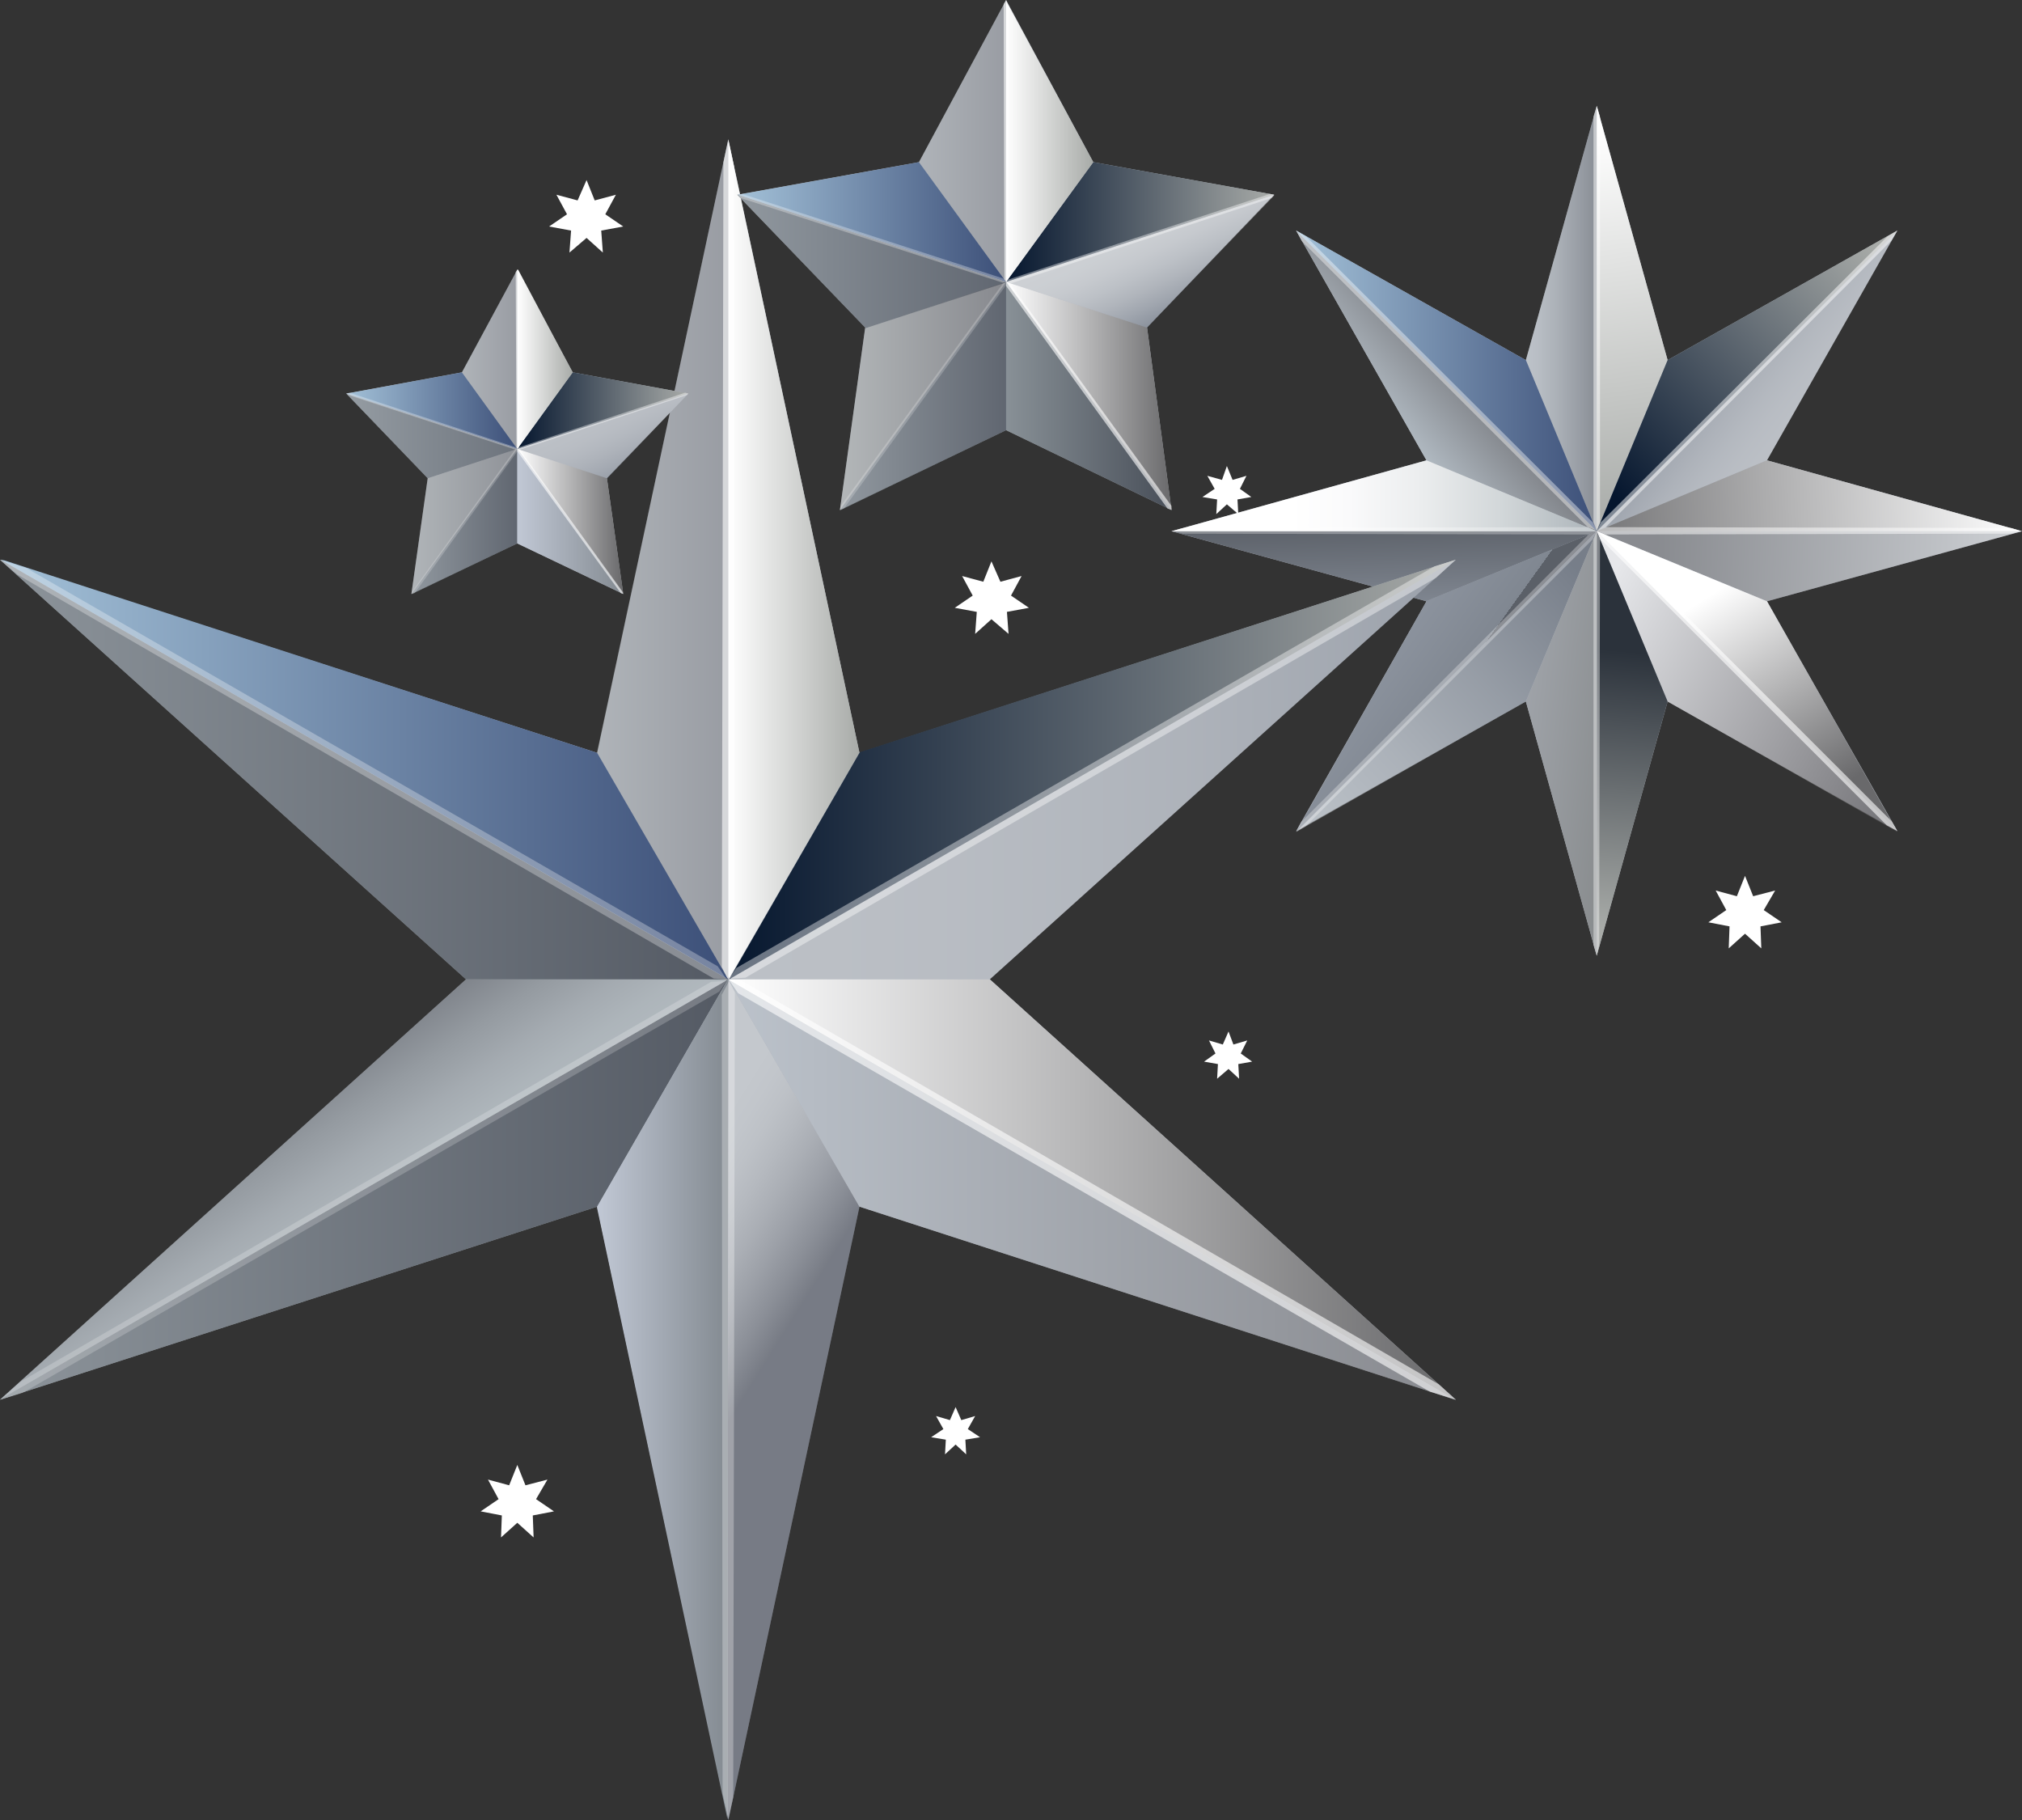 <?xml version="1.0" encoding="utf-8"?>
<!-- Generator: Adobe Illustrator 28.1.0, SVG Export Plug-In . SVG Version: 6.00 Build 0)  -->
<svg version="1.1" id="Laag_1" xmlns="http://www.w3.org/2000/svg" xmlns:xlink="http://www.w3.org/1999/xlink" x="0px" y="0px"
	 viewBox="0 0 248.2 223.4" style="enable-background:new 0 0 248.2 223.4;" xml:space="preserve">
<rect x="0" y="0" width="248.2" height="223.4" fill="#333333" stroke="none"/>
<style type="text/css">
	.st0{fill:#ABB0B8;}
	.st1{opacity:0.5;fill-rule:evenodd;clip-rule:evenodd;fill:url(#SVGID_1_);}
	.st2{fill-rule:evenodd;clip-rule:evenodd;fill:url(#SVGID_00000029760567854121132590000018075639255712203658_);}
	.st3{fill-rule:evenodd;clip-rule:evenodd;fill:url(#SVGID_00000029005600703740784960000001350199461434295190_);}
	.st4{opacity:0.2;fill-rule:evenodd;clip-rule:evenodd;fill:url(#SVGID_00000148648241370589718110000014288044689108881084_);}
	.st5{fill-rule:evenodd;clip-rule:evenodd;fill:url(#SVGID_00000149371631177972517430000004736610232267474581_);}
	.st6{opacity:0.4;fill-rule:evenodd;clip-rule:evenodd;fill:url(#SVGID_00000105408422541019564550000000154124596821583492_);}
	.st7{opacity:0.5;fill-rule:evenodd;clip-rule:evenodd;fill:url(#SVGID_00000009550746645547145340000018156754796846715312_);}
	.st8{opacity:0.7;fill-rule:evenodd;clip-rule:evenodd;fill:url(#SVGID_00000049194302464835164030000001659772025782684812_);}
	.st9{fill-rule:evenodd;clip-rule:evenodd;fill:url(#SVGID_00000126306831624264237360000004140490576995559597_);}
	.st10{fill-rule:evenodd;clip-rule:evenodd;fill:url(#SVGID_00000090278055462439079080000012956842699467326391_);}
	.st11{fill-rule:evenodd;clip-rule:evenodd;fill:url(#SVGID_00000000915581790635903080000013224073714350429084_);}
	.st12{fill-rule:evenodd;clip-rule:evenodd;fill:url(#SVGID_00000120548056369383945080000017650839787898955401_);}
	.st13{fill-rule:evenodd;clip-rule:evenodd;fill:url(#SVGID_00000111153533942089382260000013348742988720861119_);}
	.st14{fill-rule:evenodd;clip-rule:evenodd;fill:url(#SVGID_00000126311590820629488750000000240091534335492498_);}
	.st15{fill-rule:evenodd;clip-rule:evenodd;fill:url(#SVGID_00000169553205846448032190000002751691435857279652_);}
	.st16{fill-rule:evenodd;clip-rule:evenodd;fill:url(#SVGID_00000172401479741920129630000004874888258003622279_);}
	.st17{opacity:0.5;fill:#FFFFFF;}
	.st18{opacity:0.4;fill:#FFFFFF;}
	.st19{opacity:0.3;fill:#FFFFFF;}
	.st20{opacity:0.6;fill:#FFFFFF;}
	.st21{opacity:0.7;fill-rule:evenodd;clip-rule:evenodd;fill:url(#SVGID_00000161600729858533226460000001571158185319251133_);}
	.st22{opacity:0.5;fill-rule:evenodd;clip-rule:evenodd;fill:url(#SVGID_00000091736602591547117240000015048180601563214745_);}
	.st23{opacity:0.7;fill-rule:evenodd;clip-rule:evenodd;fill:url(#SVGID_00000002373540526205433970000010741773982951240353_);}
	.st24{fill-rule:evenodd;clip-rule:evenodd;fill:url(#SVGID_00000036962273348432005300000010188228515519486389_);}
	.st25{fill-rule:evenodd;clip-rule:evenodd;fill:url(#SVGID_00000035489738542739206590000009047640071539846798_);}
	.st26{fill-rule:evenodd;clip-rule:evenodd;fill:url(#SVGID_00000005246590373034617300000016171605994795618435_);}
	.st27{opacity:0.3;fill-rule:evenodd;clip-rule:evenodd;fill:url(#SVGID_00000061445310200005308930000006366348163304299952_);}
	.st28{opacity:0.8;fill-rule:evenodd;clip-rule:evenodd;fill:url(#SVGID_00000040552816058667078700000011523808991381546430_);}
	.st29{fill-rule:evenodd;clip-rule:evenodd;fill:url(#SVGID_00000182489413774978702390000008848938650166312834_);}
	.st30{fill-rule:evenodd;clip-rule:evenodd;fill:url(#SVGID_00000039842919073978141920000004780084151525617848_);}
	.st31{opacity:0.2;fill-rule:evenodd;clip-rule:evenodd;fill:url(#SVGID_00000158731758107681020710000016594689199668478114_);}
	.st32{opacity:0.2;fill-rule:evenodd;clip-rule:evenodd;fill:url(#SVGID_00000118358221113911000320000005350225228019642262_);}
	.st33{opacity:0.2;fill:#FFFFFF;}
	.st34{opacity:0.6;fill-rule:evenodd;clip-rule:evenodd;fill:url(#SVGID_00000134970675492258701260000017836343060134859946_);}
	.st35{fill-rule:evenodd;clip-rule:evenodd;fill:url(#SVGID_00000121972145602999556690000002005998027048434843_);}
	.st36{opacity:0.8;fill-rule:evenodd;clip-rule:evenodd;fill:url(#SVGID_00000060022784074467675160000017832524125432506556_);}
	.st37{opacity:0.4;fill-rule:evenodd;clip-rule:evenodd;fill:url(#SVGID_00000072990290333054323730000004568538364781148040_);}
	.st38{fill-rule:evenodd;clip-rule:evenodd;fill:url(#SVGID_00000044872374914375769500000000116300564534303364_);}
	.st39{opacity:0.6;fill-rule:evenodd;clip-rule:evenodd;fill:url(#SVGID_00000144307585321671743570000007031690643148802438_);}
	.st40{opacity:0.4;fill-rule:evenodd;clip-rule:evenodd;fill:url(#SVGID_00000075138140518698772300000000456986010785951397_);}
	.st41{fill-rule:evenodd;clip-rule:evenodd;fill:url(#SVGID_00000013195121805919855580000001577711942255710592_);}
	.st42{opacity:0.2;fill-rule:evenodd;clip-rule:evenodd;fill:url(#SVGID_00000120547549695898268280000006120098576864543166_);}
	.st43{fill-rule:evenodd;clip-rule:evenodd;fill:url(#SVGID_00000121967973524506780170000002296756811440770965_);}
	.st44{opacity:0.6;fill-rule:evenodd;clip-rule:evenodd;fill:url(#SVGID_00000168079324858632617300000005683969945185411456_);}
	.st45{fill-rule:evenodd;clip-rule:evenodd;fill:url(#SVGID_00000129191584387888539220000013832865876376779649_);}
	.st46{fill-rule:evenodd;clip-rule:evenodd;fill:url(#SVGID_00000041983276303193711340000015985650895217847455_);}
	.st47{opacity:0.2;fill-rule:evenodd;clip-rule:evenodd;fill:url(#SVGID_00000042710011477416688930000008584108940506945452_);}
	.st48{fill-rule:evenodd;clip-rule:evenodd;fill:url(#SVGID_00000034777660041223408480000015519578022994298759_);}
	.st49{opacity:0.5;fill-rule:evenodd;clip-rule:evenodd;fill:url(#SVGID_00000011745339965960545620000013179117339213885373_);}
	.st50{opacity:0.3;fill-rule:evenodd;clip-rule:evenodd;fill:url(#SVGID_00000003826008589111980790000009783094014275156390_);}
	.st51{fill-rule:evenodd;clip-rule:evenodd;fill:url(#SVGID_00000003801549683108088830000014472955396511780021_);}
	.st52{opacity:0.2;fill-rule:evenodd;clip-rule:evenodd;fill:url(#SVGID_00000053535067990150454630000004145063052726551971_);}
	.st53{fill-rule:evenodd;clip-rule:evenodd;fill:url(#SVGID_00000160908594494030216380000011080473393487948441_);}
	.st54{fill:#FFFFFF;}
</style>
<g>
	<g>
		<g>
			<polygon class="st0" points="196,13 204.7,44.2 232.9,28.3 216.9,56.5 248.2,65.2 216.9,73.8 232.9,102 204.7,86.1 196,117.3 
				187.3,86.1 159.1,102 175.1,73.8 143.8,65.2 175.1,56.5 159.1,28.3 187.3,44.2 			"/>
			<linearGradient id="SVGID_1_" gradientUnits="userSpaceOnUse" x1="187.311" y1="39.083" x2="195.996" y2="39.083">
				<stop  offset="0" style="stop-color:#D0D5DA"/>
				<stop  offset="0.163" style="stop-color:#C7CCD1"/>
				<stop  offset="0.434" style="stop-color:#ADB2B7"/>
				<stop  offset="0.779" style="stop-color:#84888F"/>
				<stop  offset="1" style="stop-color:#666A71"/>
			</linearGradient>
			<polygon class="st1" points="187.3,44.2 187.3,44.2 196,13 196,65.2 			"/>
			
				<linearGradient id="SVGID_00000025436296773450144820000013816519941704671109_" gradientUnits="userSpaceOnUse" x1="195.039" y1="16.068" x2="201.66" y2="64.322">
				<stop  offset="0" style="stop-color:#FFFFFF"/>
				<stop  offset="1" style="stop-color:#A8ABA8"/>
			</linearGradient>
			
				<polygon style="fill-rule:evenodd;clip-rule:evenodd;fill:url(#SVGID_00000025436296773450144820000013816519941704671109_);" points="
				204.7,44.2 204.7,44.2 196,13 196,65.2 			"/>
			
				<linearGradient id="SVGID_00000004513694773346867690000013058906363027968668_" gradientUnits="userSpaceOnUse" x1="171.269" y1="52.063" x2="180.245" y2="44.424">
				<stop  offset="0" style="stop-color:#B0B9C1"/>
				<stop  offset="1" style="stop-color:#787A7F"/>
			</linearGradient>
			
				<polygon style="fill-rule:evenodd;clip-rule:evenodd;fill:url(#SVGID_00000004513694773346867690000013058906363027968668_);" points="
				175,56.5 175.1,56.5 159.1,28.3 196,65.2 			"/>
			
				<linearGradient id="SVGID_00000062887390193035107370000000199120052792598405_" gradientUnits="userSpaceOnUse" x1="221.506" y1="52.081" x2="211.191" y2="44.248">
				<stop  offset="0" style="stop-color:#FFFFFF"/>
				<stop  offset="0.139" style="stop-color:#FAFBFB"/>
				<stop  offset="0.296" style="stop-color:#EDEEF0"/>
				<stop  offset="0.461" style="stop-color:#D6D9DD"/>
				<stop  offset="0.633" style="stop-color:#B7BBC2"/>
				<stop  offset="0.808" style="stop-color:#8E95A1"/>
				<stop  offset="0.986" style="stop-color:#5D6778"/>
				<stop  offset="1" style="stop-color:#596374"/>
			</linearGradient>
			
				<polygon style="opacity:0.2;fill-rule:evenodd;clip-rule:evenodd;fill:url(#SVGID_00000062887390193035107370000000199120052792598405_);" points="
				216.9,56.5 216.9,56.5 232.9,28.3 196,65.2 			"/>
			
				<linearGradient id="SVGID_00000183935518884210096470000000689894366538327471_" gradientUnits="userSpaceOnUse" x1="170.256" y1="77.803" x2="169.875" y2="64.056">
				<stop  offset="0" style="stop-color:#8D949F"/>
				<stop  offset="1" style="stop-color:#5B6068"/>
			</linearGradient>
			
				<polygon style="fill-rule:evenodd;clip-rule:evenodd;fill:url(#SVGID_00000183935518884210096470000000689894366538327471_);" points="
				175.1,73.8 175.1,73.8 143.8,65.2 196,65.2 			"/>
			
				<linearGradient id="SVGID_00000098901090874453151950000002505220160719471774_" gradientUnits="userSpaceOnUse" x1="247.641" y1="70.108" x2="203.074" y2="68.326">
				<stop  offset="0" style="stop-color:#FFFFFF"/>
				<stop  offset="1" style="stop-color:#545254"/>
			</linearGradient>
			
				<polygon style="opacity:0.4;fill-rule:evenodd;clip-rule:evenodd;fill:url(#SVGID_00000098901090874453151950000002505220160719471774_);" points="
				216.9,73.8 216.9,73.8 248.2,65.2 196,65.2 			"/>
			
				<linearGradient id="SVGID_00000173127656148424692910000001414016994628318088_" gradientUnits="userSpaceOnUse" x1="159.144" y1="105.271" x2="202.179" y2="66.056">
				<stop  offset="0" style="stop-color:#D0D5DA"/>
				<stop  offset="0.112" style="stop-color:#C6CCD1"/>
				<stop  offset="0.299" style="stop-color:#ADB3BA"/>
				<stop  offset="0.538" style="stop-color:#838A94"/>
				<stop  offset="0.818" style="stop-color:#4A5260"/>
				<stop  offset="0.848" style="stop-color:#434C5A"/>
			</linearGradient>
			
				<polygon style="opacity:0.5;fill-rule:evenodd;clip-rule:evenodd;fill:url(#SVGID_00000173127656148424692910000001414016994628318088_);" points="
				187.3,86.1 187.3,86.1 159.1,102.1 196,65.2 			"/>
			
				<linearGradient id="SVGID_00000106856146195065214930000016202603588642912920_" gradientUnits="userSpaceOnUse" x1="196.53" y1="73.485" x2="237.24" y2="96.564">
				<stop  offset="0" style="stop-color:#FFFFFF"/>
				<stop  offset="1" style="stop-color:#545254"/>
			</linearGradient>
			
				<polygon style="opacity:0.7;fill-rule:evenodd;clip-rule:evenodd;fill:url(#SVGID_00000106856146195065214930000016202603588642912920_);" points="
				204.7,86.1 204.7,86.1 232.9,102.1 196,65.2 			"/>
			
				<linearGradient id="SVGID_00000007411529734940408510000005225911277217874109_" gradientUnits="userSpaceOnUse" x1="199.975" y1="79.96" x2="197.11" y2="113.954">
				<stop  offset="0" style="stop-color:#2B323B"/>
				<stop  offset="1" style="stop-color:#A8ABA8"/>
			</linearGradient>
			
				<polygon style="fill-rule:evenodd;clip-rule:evenodd;fill:url(#SVGID_00000007411529734940408510000005225911277217874109_);" points="
				204.7,86.1 204.7,86.1 196,117.3 196,65.2 			"/>
			
				<linearGradient id="SVGID_00000152981865007461952620000010269715738495689637_" gradientUnits="userSpaceOnUse" x1="185.534" y1="90.028" x2="205.15" y2="92.321">
				<stop  offset="0" style="stop-color:#A1A5AB"/>
				<stop  offset="1" style="stop-color:#7D8080"/>
			</linearGradient>
			
				<polygon style="fill-rule:evenodd;clip-rule:evenodd;fill:url(#SVGID_00000152981865007461952620000010269715738495689637_);" points="
				187.3,86.1 187.3,86.1 196,117.3 196,65.2 			"/>
			
				<linearGradient id="SVGID_00000181065659804290081810000011699986778362607758_" gradientUnits="userSpaceOnUse" x1="209.047" y1="73.612" x2="224.135" y2="97.676">
				<stop  offset="0" style="stop-color:#FFFFFF"/>
				<stop  offset="1" style="stop-color:#69696B"/>
			</linearGradient>
			
				<polygon style="fill-rule:evenodd;clip-rule:evenodd;fill:url(#SVGID_00000181065659804290081810000011699986778362607758_);" points="
				216.9,73.8 216.9,73.8 232.9,102.1 196,65.2 			"/>
			
				<linearGradient id="SVGID_00000034080973521215182160000011256744840674296989_" gradientUnits="userSpaceOnUse" x1="170.318" y1="78.417" x2="178.467" y2="84.274">
				<stop  offset="0" style="stop-color:#8D949F"/>
				<stop  offset="1" style="stop-color:#808791"/>
				<stop  offset="1" style="stop-color:#5B6068"/>
			</linearGradient>
			
				<polygon style="fill-rule:evenodd;clip-rule:evenodd;fill:url(#SVGID_00000034080973521215182160000011256744840674296989_);" points="
				175,73.8 175.1,73.8 159.1,102.1 196,65.2 			"/>
			
				<linearGradient id="SVGID_00000003069004457459386050000017179551222145995926_" gradientUnits="userSpaceOnUse" x1="248.337" y1="60.197" x2="191.036" y2="62.489">
				<stop  offset="0" style="stop-color:#FFFFFF"/>
				<stop  offset="1" style="stop-color:#69696B"/>
			</linearGradient>
			
				<polygon style="fill-rule:evenodd;clip-rule:evenodd;fill:url(#SVGID_00000003069004457459386050000017179551222145995926_);" points="
				216.9,56.5 216.9,56.5 248.2,65.2 196,65.2 			"/>
			
				<linearGradient id="SVGID_00000069387398406508671730000016120465625963451317_" gradientUnits="userSpaceOnUse" x1="143.814" y1="60.828" x2="195.996" y2="60.828">
				<stop  offset="0" style="stop-color:#FFFFFF"/>
				<stop  offset="0.28" style="stop-color:#FFFFFF"/>
				<stop  offset="0.418" style="stop-color:#FAFAFB"/>
				<stop  offset="0.589" style="stop-color:#EBEDEE"/>
				<stop  offset="0.775" style="stop-color:#D2D7D9"/>
				<stop  offset="0.972" style="stop-color:#B0B8BD"/>
				<stop  offset="1" style="stop-color:#AAB3B8"/>
			</linearGradient>
			
				<polygon style="fill-rule:evenodd;clip-rule:evenodd;fill:url(#SVGID_00000069387398406508671730000016120465625963451317_);" points="
				175.1,56.5 175.1,56.5 143.8,65.2 196,65.2 			"/>
			
				<linearGradient id="SVGID_00000152265293057851128310000008435230190563005617_" gradientUnits="userSpaceOnUse" x1="196.142" y1="58.655" x2="228.481" y2="28.099">
				<stop  offset="0" style="stop-color:#05162E"/>
				<stop  offset="1" style="stop-color:#A8ABA8"/>
			</linearGradient>
			
				<polygon style="fill-rule:evenodd;clip-rule:evenodd;fill:url(#SVGID_00000152265293057851128310000008435230190563005617_);" points="
				204.7,44.2 204.7,44.2 232.9,28.3 196,65.2 			"/>
			
				<linearGradient id="SVGID_00000171714823302424198670000018134611696134688929_" gradientUnits="userSpaceOnUse" x1="159.093" y1="46.722" x2="195.996" y2="46.722">
				<stop  offset="0" style="stop-color:#A3C1D8"/>
				<stop  offset="1" style="stop-color:#3C4F78"/>
			</linearGradient>
			
				<polygon style="fill-rule:evenodd;clip-rule:evenodd;fill:url(#SVGID_00000171714823302424198670000018134611696134688929_);" points="
				187.3,44.2 187.3,44.2 159.1,28.3 196,65.2 			"/>
		</g>
		<g>
			<polygon class="st17" points="196.4,64.1 196,65.1 195.6,64.1 195.6,14.3 196,13 196.4,14.3 			"/>
			<polygon class="st18" points="196.4,66.2 196,65.2 195.6,66.2 195.6,116 196,117.3 196.3,116 			"/>
			<polygon class="st18" points="195.5,64.1 196,65.1 194.9,64.7 159.8,29.6 159.1,28.3 160.3,29 			"/>
			<polygon class="st19" points="194.9,64.7 196,65.2 194.9,65.6 145.2,65.5 143.8,65.2 145.2,64.8 			"/>
			<polygon class="st17" points="196.5,64.1 196,65.2 197.1,64.7 232.2,29.5 232.9,28.3 231.7,29 			"/>
			<polygon class="st17" points="197.1,64.7 196,65.2 197.1,65.6 246.8,65.5 248.1,65.2 246.9,64.8 			"/>
			<polygon class="st19" points="195,65.6 196,65.2 195.5,66.2 160.3,101.4 159.1,102.1 159.7,100.9 			"/>
			<polygon class="st20" points="197,65.6 196,65.2 196.5,66.2 231.6,101.3 232.9,102 232.2,100.8 			"/>
		</g>
	</g>
</g>
<g>
	<g>
		<g>
			<polygon class="st0" points="89.4,17.1 105.5,92.4 178.7,68.7 121.5,120.2 178.7,171.8 105.5,148.1 89.4,223.4 73.3,148.1 
				0,171.8 57.2,120.2 0,68.7 73.3,92.4 			"/>
			
				<linearGradient id="SVGID_00000064321633764338169820000008267200492563729331_" gradientUnits="userSpaceOnUse" x1="0" y1="146.036" x2="89.36" y2="146.036">
				<stop  offset="0" style="stop-color:#80898E"/>
				<stop  offset="1" style="stop-color:#2F3640"/>
			</linearGradient>
			
				<polygon style="opacity:0.7;fill-rule:evenodd;clip-rule:evenodd;fill:url(#SVGID_00000064321633764338169820000008267200492563729331_);" points="
				89.4,120.2 89.3,120.3 73.3,148.1 0.3,171.7 0,171.8 0.1,171.7 			"/>
			
				<linearGradient id="SVGID_00000183934476688898715020000005150367616060807336_" gradientUnits="userSpaceOnUse" x1="46.439" y1="148.526" x2="35.867" y2="132.918">
				<stop  offset="0" style="stop-color:#B7C0C3"/>
				<stop  offset="0.15" style="stop-color:#B0B9BC"/>
				<stop  offset="0.37" style="stop-color:#9EA5A9"/>
				<stop  offset="0.634" style="stop-color:#7F8589"/>
				<stop  offset="0.929" style="stop-color:#55585E"/>
				<stop  offset="1" style="stop-color:#4A4C52"/>
			</linearGradient>
			
				<polygon style="opacity:0.5;fill-rule:evenodd;clip-rule:evenodd;fill:url(#SVGID_00000183934476688898715020000005150367616060807336_);" points="
				89.4,120.2 57.2,120.2 57.2,120.2 0.1,171.7 			"/>
			
				<linearGradient id="SVGID_00000177483611503434177930000010928423846016044950_" gradientUnits="userSpaceOnUse" x1="0" y1="94.46" x2="89.36" y2="94.46">
				<stop  offset="0" style="stop-color:#80898E"/>
				<stop  offset="1" style="stop-color:#2F3640"/>
			</linearGradient>
			
				<polygon style="opacity:0.7;fill-rule:evenodd;clip-rule:evenodd;fill:url(#SVGID_00000177483611503434177930000010928423846016044950_);" points="
				89.4,120.2 57.2,120.2 0,68.7 0.1,68.7 			"/>
			
				<linearGradient id="SVGID_00000119083242856203805120000005405247961015436966_" gradientUnits="userSpaceOnUse" x1="0.13" y1="94.468" x2="89.36" y2="94.468">
				<stop  offset="0" style="stop-color:#A3C1D8"/>
				<stop  offset="1" style="stop-color:#3C4F78"/>
			</linearGradient>
			
				<polygon style="fill-rule:evenodd;clip-rule:evenodd;fill:url(#SVGID_00000119083242856203805120000005405247961015436966_);" points="
				89.4,120.2 0.1,68.7 0.6,68.8 73.3,92.4 73.3,92.4 			"/>
			
				<linearGradient id="SVGID_00000135692064900187269540000013267768675507656371_" gradientUnits="userSpaceOnUse" x1="89.36" y1="68.723" x2="105.475" y2="68.723">
				<stop  offset="0" style="stop-color:#FFFFFF"/>
				<stop  offset="1" style="stop-color:#A8ABA8"/>
			</linearGradient>
			
				<polygon style="fill-rule:evenodd;clip-rule:evenodd;fill:url(#SVGID_00000135692064900187269540000013267768675507656371_);" points="
				89.4,17.2 89.6,18.1 105.5,92.4 105.5,92.4 89.5,120.1 89.4,120.1 89.4,120.2 89.4,120.2 89.4,120.2 89.4,120.2 			"/>
			
				<linearGradient id="SVGID_00000170252046079633794600000012199942850834820268_" gradientUnits="userSpaceOnUse" x1="89.36" y1="146.036" x2="178.72" y2="146.036">
				<stop  offset="0" style="stop-color:#FFFFFF"/>
				<stop  offset="1" style="stop-color:#69696B"/>
			</linearGradient>
			
				<polygon style="fill-rule:evenodd;clip-rule:evenodd;fill:url(#SVGID_00000170252046079633794600000012199942850834820268_);" points="
				89.4,120.2 89.4,120.2 89.4,120.2 89.5,120.2 89.5,120.2 121.5,120.2 178.7,171.8 178.7,171.8 178.6,171.8 89.5,120.3 
				89.5,120.3 			"/>
			
				<linearGradient id="SVGID_00000062189221642299920190000014042371015191441845_" gradientUnits="userSpaceOnUse" x1="73.763" y1="162.05" x2="90.631" y2="172.625">
				<stop  offset="0" style="stop-color:#FFFFFF"/>
				<stop  offset="9.731854e-02" style="stop-color:#F9F9FA"/>
				<stop  offset="0.221" style="stop-color:#EAEAEB"/>
				<stop  offset="0.36" style="stop-color:#CFCFD2"/>
				<stop  offset="0.509" style="stop-color:#ABABB0"/>
				<stop  offset="0.667" style="stop-color:#7C7C84"/>
				<stop  offset="0.832" style="stop-color:#43434E"/>
				<stop  offset="1" style="stop-color:#00000F"/>
			</linearGradient>
			
				<polygon style="opacity:0.3;fill-rule:evenodd;clip-rule:evenodd;fill:url(#SVGID_00000062189221642299920190000014042371015191441845_);" points="
				89.4,120.2 89.5,120.4 105.5,148.1 89.4,223.4 89.4,223.4 89.3,223.3 			"/>
			
				<linearGradient id="SVGID_00000102531274021684629610000018286061545750904507_" gradientUnits="userSpaceOnUse" x1="89.36" y1="146.015" x2="178.612" y2="146.015">
				<stop  offset="0" style="stop-color:#C0C7CF"/>
				<stop  offset="1" style="stop-color:#7F8084"/>
			</linearGradient>
			
				<polygon style="opacity:0.8;fill-rule:evenodd;clip-rule:evenodd;fill:url(#SVGID_00000102531274021684629610000018286061545750904507_);" points="
				89.4,120.2 89.5,120.2 89.4,120.2 89.4,120.2 89.5,120.4 105.5,148.1 105.5,148.1 105.5,148.1 178.6,171.8 89.5,120.3 
				89.5,120.3 			"/>
			
				<linearGradient id="SVGID_00000047783148405632235620000010795233988855034017_" gradientUnits="userSpaceOnUse" x1="73.267" y1="171.763" x2="89.36" y2="171.763">
				<stop  offset="0" style="stop-color:#C1C8D5"/>
				<stop  offset="1" style="stop-color:#838A91"/>
			</linearGradient>
			
				<polygon style="fill-rule:evenodd;clip-rule:evenodd;fill:url(#SVGID_00000047783148405632235620000010795233988855034017_);" points="
				89.4,120.2 89.3,223.3 73.3,148.3 73.3,148.1 73.3,148.1 89.3,120.3 			"/>
			
				<linearGradient id="SVGID_00000084498849858813572700000002674592427559766690_" gradientUnits="userSpaceOnUse" x1="89.468" y1="94.428" x2="178.72" y2="94.428">
				<stop  offset="0" style="stop-color:#05162E"/>
				<stop  offset="1" style="stop-color:#A8ABA8"/>
			</linearGradient>
			
				<polygon style="fill-rule:evenodd;clip-rule:evenodd;fill:url(#SVGID_00000084498849858813572700000002674592427559766690_);" points="
				105.5,92.4 89.5,120.2 178.7,68.7 178.7,68.7 105.6,92.3 			"/>
			
				<linearGradient id="SVGID_00000083081018904133710700000013316501330749576584_" gradientUnits="userSpaceOnUse" x1="89.468" y1="94.493" x2="178.655" y2="94.493">
				<stop  offset="0" style="stop-color:#FFFFFF"/>
				<stop  offset="0.139" style="stop-color:#FAFBFB"/>
				<stop  offset="0.296" style="stop-color:#EDEEF0"/>
				<stop  offset="0.461" style="stop-color:#D6D9DD"/>
				<stop  offset="0.633" style="stop-color:#B7BBC2"/>
				<stop  offset="0.808" style="stop-color:#8E95A1"/>
				<stop  offset="0.986" style="stop-color:#5D6778"/>
				<stop  offset="1" style="stop-color:#596374"/>
			</linearGradient>
			
				<polygon style="opacity:0.2;fill-rule:evenodd;clip-rule:evenodd;fill:url(#SVGID_00000083081018904133710700000013316501330749576584_);" points="
				89.5,120.2 89.5,120.2 121.5,120.2 121.5,120.2 178.6,68.8 178.7,68.7 			"/>
			
				<linearGradient id="SVGID_00000127022851652564242300000009366778860393525659_" gradientUnits="userSpaceOnUse" x1="73.296" y1="68.668" x2="89.403" y2="68.668">
				<stop  offset="0" style="stop-color:#BEC0BB"/>
				<stop  offset="1" style="stop-color:#4F4C4F"/>
			</linearGradient>
			
				<polygon style="opacity:0.2;fill-rule:evenodd;clip-rule:evenodd;fill:url(#SVGID_00000127022851652564242300000009366778860393525659_);" points="
				89.4,17.1 89.4,17.2 89.4,120.2 89.4,120.2 73.3,92.4 73.3,92.2 			"/>
		</g>
		<polygon class="st18" points="91.5,120 89.5,120.1 90.4,118.8 176.1,69.5 178.7,68.7 176.3,70.9 		"/>
		<polygon class="st20" points="90.2,118.4 89.3,120.1 88.6,118.7 88.8,19.9 89.4,17.1 90.1,20.4 		"/>
		<polygon class="st19" points="88.1,118.6 89.2,120.2 87.6,120.1 2.1,70.5 0,68.7 3.2,69.7 		"/>
		<polygon class="st33" points="87.3,120.5 89.2,120.4 88.3,121.7 2.7,171 0,171.8 2.5,169.6 		"/>
		<polygon class="st19" points="88.6,122.1 89.5,120.4 90.2,121.8 90,220.6 89.4,223.3 88.7,220.1 		"/>
		<polygon class="st20" points="90.6,121.9 89.5,120.3 91.1,120.4 176.6,169.9 178.7,171.8 175.5,170.8 		"/>
	</g>
</g>
<g>
	<g>
		<g>
			<polygon class="st0" points="123.5,0 134.2,19.9 156.4,23.9 140.8,40.2 143.8,62.6 123.5,52.8 103.1,62.6 106.2,40.2 90.5,23.9 
				112.8,19.9 			"/>
			
				<linearGradient id="SVGID_00000031203270898088023130000012404042849597731724_" gradientUnits="userSpaceOnUse" x1="103.123" y1="48.615" x2="123.516" y2="48.615">
				<stop  offset="0" style="stop-color:#80898E"/>
				<stop  offset="1" style="stop-color:#2F3640"/>
			</linearGradient>
			
				<polygon style="opacity:0.6;fill-rule:evenodd;clip-rule:evenodd;fill:url(#SVGID_00000031203270898088023130000012404042849597731724_);" points="
				123.5,52.8 103.2,62.6 103.1,62.6 103.1,62.6 123.5,34.6 			"/>
			
				<linearGradient id="SVGID_00000106128691405128073850000001957528991826684331_" gradientUnits="userSpaceOnUse" x1="123.523" y1="48.594" x2="143.821" y2="48.594">
				<stop  offset="0" style="stop-color:#FFFFFF"/>
				<stop  offset="1" style="stop-color:#69696B"/>
			</linearGradient>
			
				<polygon style="fill-rule:evenodd;clip-rule:evenodd;fill:url(#SVGID_00000106128691405128073850000001957528991826684331_);" points="
				140.8,40.2 140.8,40.2 143.8,62.5 143.8,62.6 123.5,34.6 123.5,34.6 			"/>
			
				<linearGradient id="SVGID_00000030464967172684561810000016919777900040189119_" gradientUnits="userSpaceOnUse" x1="123.458" y1="48.619" x2="143.829" y2="48.619">
				<stop  offset="0" style="stop-color:#80898E"/>
				<stop  offset="1" style="stop-color:#2F3640"/>
			</linearGradient>
			
				<polygon style="opacity:0.8;fill-rule:evenodd;clip-rule:evenodd;fill:url(#SVGID_00000030464967172684561810000016919777900040189119_);" points="
				123.5,34.6 123.5,52.8 123.5,52.8 123.5,52.8 143.8,62.6 143.8,62.6 			"/>
			
				<linearGradient id="SVGID_00000176020354253366500060000006182547220797506182_" gradientUnits="userSpaceOnUse" x1="139.416" y1="28.114" x2="144.315" y2="38.587">
				<stop  offset="0" style="stop-color:#FFFFFF"/>
				<stop  offset="0.139" style="stop-color:#FAFBFB"/>
				<stop  offset="0.296" style="stop-color:#EDEEF0"/>
				<stop  offset="0.461" style="stop-color:#D6D9DD"/>
				<stop  offset="0.633" style="stop-color:#B7BBC2"/>
				<stop  offset="0.808" style="stop-color:#8E95A1"/>
				<stop  offset="0.986" style="stop-color:#5D6778"/>
				<stop  offset="1" style="stop-color:#596374"/>
			</linearGradient>
			
				<polygon style="opacity:0.4;fill-rule:evenodd;clip-rule:evenodd;fill:url(#SVGID_00000176020354253366500060000006182547220797506182_);" points="
				156.4,23.9 123.5,34.6 140.8,40.2 140.8,40.2 156.4,24 			"/>
			
				<linearGradient id="SVGID_00000085950976318764429590000007621152555681760658_" gradientUnits="userSpaceOnUse" x1="123.508" y1="27.242" x2="156.401" y2="27.242">
				<stop  offset="0" style="stop-color:#05162E"/>
				<stop  offset="1" style="stop-color:#A8ABA8"/>
			</linearGradient>
			
				<polygon style="fill-rule:evenodd;clip-rule:evenodd;fill:url(#SVGID_00000085950976318764429590000007621152555681760658_);" points="
				134.2,19.9 134.2,19.9 134.2,19.9 156.4,23.9 156.4,23.9 123.5,34.6 			"/>
			
				<linearGradient id="SVGID_00000098911323909216862290000010932825958747640462_" gradientUnits="userSpaceOnUse" x1="90.543" y1="32.093" x2="123.516" y2="32.093">
				<stop  offset="0" style="stop-color:#80898E"/>
				<stop  offset="1" style="stop-color:#2F3640"/>
			</linearGradient>
			
				<polygon style="opacity:0.6;fill-rule:evenodd;clip-rule:evenodd;fill:url(#SVGID_00000098911323909216862290000010932825958747640462_);" points="
				123.5,34.6 90.6,23.9 90.5,23.9 106.2,40.2 106.2,40.3 123.4,34.7 			"/>
			
				<linearGradient id="SVGID_00000181805675633786861080000017573645759382682795_" gradientUnits="userSpaceOnUse" x1="103.13" y1="48.594" x2="123.516" y2="48.594">
				<stop  offset="0" style="stop-color:#BEC0BB"/>
				<stop  offset="1" style="stop-color:#4F4C4F"/>
			</linearGradient>
			
				<polygon style="opacity:0.4;fill-rule:evenodd;clip-rule:evenodd;fill:url(#SVGID_00000181805675633786861080000017573645759382682795_);" points="
				106.2,40.3 123.5,34.6 103.1,62.6 106.2,40.3 			"/>
			
				<linearGradient id="SVGID_00000170958209411879097050000017466428557819510681_" gradientUnits="userSpaceOnUse" x1="90.564" y1="27.227" x2="123.458" y2="27.227">
				<stop  offset="0" style="stop-color:#A3C1D8"/>
				<stop  offset="1" style="stop-color:#3C4F78"/>
			</linearGradient>
			
				<polygon style="fill-rule:evenodd;clip-rule:evenodd;fill:url(#SVGID_00000170958209411879097050000017466428557819510681_);" points="
				112.8,19.9 123.5,34.6 123.5,34.6 123.5,34.6 90.6,23.9 90.6,23.9 112.8,19.9 			"/>
			
				<linearGradient id="SVGID_00000120544953369430657000000017700200913101302936_" gradientUnits="userSpaceOnUse" x1="112.789" y1="17.316" x2="123.516" y2="17.316">
				<stop  offset="0" style="stop-color:#BEC0BB"/>
				<stop  offset="1" style="stop-color:#4F4C4F"/>
			</linearGradient>
			
				<polygon style="opacity:0.2;fill-rule:evenodd;clip-rule:evenodd;fill:url(#SVGID_00000120544953369430657000000017700200913101302936_);" points="
				123.5,34.6 112.8,19.9 112.8,19.9 123.5,0 			"/>
			
				<linearGradient id="SVGID_00000045601156854128290250000001066664071629333661_" gradientUnits="userSpaceOnUse" x1="123.472" y1="17.309" x2="134.155" y2="17.309">
				<stop  offset="0" style="stop-color:#FFFFFF"/>
				<stop  offset="1" style="stop-color:#A8ABA8"/>
			</linearGradient>
			
				<polygon style="fill-rule:evenodd;clip-rule:evenodd;fill:url(#SVGID_00000045601156854128290250000001066664071629333661_);" points="
				123.5,0 123.5,0.1 134.2,19.9 123.5,34.6 123.5,0 			"/>
		</g>
		<polygon class="st20" points="123.8,34.2 123.5,34.6 123.3,34.3 123.2,0.5 123.5,0 123.7,0.5 		"/>
		<polygon class="st19" points="123.2,34.2 123.5,34.6 123.1,34.7 90.9,24.3 90.6,23.9 91.1,23.8 		"/>
		<polygon class="st33" points="123.1,34.8 123.5,34.6 123.5,35 103.6,62.4 103.1,62.6 103.2,62.1 		"/>
		<polygon class="st20" points="123.5,35.1 123.5,34.6 123.9,34.7 143.8,62.1 143.8,62.6 143.3,62.4 		"/>
		<polygon class="st18" points="124,34.8 123.5,34.6 123.8,34.3 155.9,23.8 156.4,23.9 156.1,24.3 		"/>
	</g>
</g>
<g>
	<g>
		<g>
			<polygon class="st0" points="63.5,33.1 70.3,45.7 84.5,48.3 74.5,58.7 76.5,72.9 63.5,66.7 50.5,72.9 52.5,58.7 42.5,48.3 
				56.7,45.7 			"/>
			
				<linearGradient id="SVGID_00000141453577587452878090000016875129450166960284_" gradientUnits="userSpaceOnUse" x1="50.545" y1="64.02" x2="63.529" y2="64.02">
				<stop  offset="0" style="stop-color:#80898E"/>
				<stop  offset="1" style="stop-color:#2F3640"/>
			</linearGradient>
			
				<polygon style="opacity:0.6;fill-rule:evenodd;clip-rule:evenodd;fill:url(#SVGID_00000141453577587452878090000016875129450166960284_);" points="
				63.5,66.7 50.6,72.9 50.5,72.9 50.5,72.9 63.5,55.1 			"/>
			
				<linearGradient id="SVGID_00000009551274726181489340000007904263005331199676_" gradientUnits="userSpaceOnUse" x1="63.536" y1="64.009" x2="76.463" y2="64.009">
				<stop  offset="0" style="stop-color:#FFFFFF"/>
				<stop  offset="1" style="stop-color:#69696B"/>
			</linearGradient>
			
				<polygon style="fill-rule:evenodd;clip-rule:evenodd;fill:url(#SVGID_00000009551274726181489340000007904263005331199676_);" points="
				74.5,58.7 74.5,58.7 76.5,72.8 76.5,72.9 63.5,55.1 63.5,55.1 			"/>
			
				<linearGradient id="SVGID_00000031909228304224258240000010222577181121417120_" gradientUnits="userSpaceOnUse" x1="63.5" y1="64.02" x2="76.469" y2="64.02">
				<stop  offset="0" style="stop-color:#C1C8D5"/>
				<stop  offset="1" style="stop-color:#838A91"/>
			</linearGradient>
			
				<polygon style="fill-rule:evenodd;clip-rule:evenodd;fill:url(#SVGID_00000031909228304224258240000010222577181121417120_);" points="
				63.5,55.1 63.5,66.7 63.5,66.7 63.5,66.7 76.5,72.9 76.5,72.9 			"/>
			
				<linearGradient id="SVGID_00000142175910126038204120000014385327484295362991_" gradientUnits="userSpaceOnUse" x1="73.66" y1="50.963" x2="76.78" y2="57.633">
				<stop  offset="0" style="stop-color:#FFFFFF"/>
				<stop  offset="0.139" style="stop-color:#FAFBFB"/>
				<stop  offset="0.296" style="stop-color:#EDEEF0"/>
				<stop  offset="0.461" style="stop-color:#D6D9DD"/>
				<stop  offset="0.633" style="stop-color:#B7BBC2"/>
				<stop  offset="0.808" style="stop-color:#8E95A1"/>
				<stop  offset="0.986" style="stop-color:#5D6778"/>
				<stop  offset="1" style="stop-color:#596374"/>
			</linearGradient>
			
				<polygon style="opacity:0.2;fill-rule:evenodd;clip-rule:evenodd;fill:url(#SVGID_00000142175910126038204120000014385327484295362991_);" points="
				84.5,48.3 63.5,55.1 74.5,58.7 74.6,58.7 84.5,48.3 			"/>
			
				<linearGradient id="SVGID_00000070088187472560529930000017937334068033511065_" gradientUnits="userSpaceOnUse" x1="63.529" y1="50.404" x2="84.476" y2="50.404">
				<stop  offset="0" style="stop-color:#05162E"/>
				<stop  offset="1" style="stop-color:#A8ABA8"/>
			</linearGradient>
			
				<polygon style="fill-rule:evenodd;clip-rule:evenodd;fill:url(#SVGID_00000070088187472560529930000017937334068033511065_);" points="
				70.3,45.7 70.3,45.7 70.3,45.7 84.5,48.3 84.5,48.3 63.5,55.1 			"/>
			
				<linearGradient id="SVGID_00000036954147589973527170000002103442939599407534_" gradientUnits="userSpaceOnUse" x1="42.53" y1="53.495" x2="63.529" y2="53.495">
				<stop  offset="0" style="stop-color:#80898E"/>
				<stop  offset="1" style="stop-color:#2F3640"/>
			</linearGradient>
			
				<polygon style="opacity:0.5;fill-rule:evenodd;clip-rule:evenodd;fill:url(#SVGID_00000036954147589973527170000002103442939599407534_);" points="
				63.5,55.1 42.5,48.3 42.5,48.3 52.5,58.7 52.5,58.7 63.5,55.1 			"/>
			
				<linearGradient id="SVGID_00000031189462362471376780000007798353158023277754_" gradientUnits="userSpaceOnUse" x1="50.545" y1="64.009" x2="63.529" y2="64.009">
				<stop  offset="0" style="stop-color:#BEC0BB"/>
				<stop  offset="1" style="stop-color:#4F4C4F"/>
			</linearGradient>
			
				<polygon style="opacity:0.3;fill-rule:evenodd;clip-rule:evenodd;fill:url(#SVGID_00000031189462362471376780000007798353158023277754_);" points="
				52.5,58.7 63.5,55.1 50.5,72.9 52.5,58.7 			"/>
			
				<linearGradient id="SVGID_00000038381887399837297180000016286700877124536976_" gradientUnits="userSpaceOnUse" x1="42.538" y1="50.394" x2="63.5" y2="50.394">
				<stop  offset="0" style="stop-color:#A3C1D8"/>
				<stop  offset="1" style="stop-color:#3C4F78"/>
			</linearGradient>
			
				<polygon style="fill-rule:evenodd;clip-rule:evenodd;fill:url(#SVGID_00000038381887399837297180000016286700877124536976_);" points="
				56.7,45.7 63.5,55.1 63.5,55.1 63.5,55.1 42.5,48.3 42.6,48.3 56.7,45.7 			"/>
			
				<linearGradient id="SVGID_00000149361825924771841160000000155164113618975886_" gradientUnits="userSpaceOnUse" x1="56.698" y1="44.085" x2="63.529" y2="44.085">
				<stop  offset="0" style="stop-color:#BEC0BB"/>
				<stop  offset="1" style="stop-color:#4F4C4F"/>
			</linearGradient>
			
				<polygon style="opacity:0.2;fill-rule:evenodd;clip-rule:evenodd;fill:url(#SVGID_00000149361825924771841160000000155164113618975886_);" points="
				63.5,55.1 56.7,45.7 56.7,45.7 63.5,33.1 			"/>
			
				<linearGradient id="SVGID_00000013159351231494657200000003047612104669871518_" gradientUnits="userSpaceOnUse" x1="63.5" y1="44.078" x2="70.31" y2="44.078">
				<stop  offset="0" style="stop-color:#FFFFFF"/>
				<stop  offset="1" style="stop-color:#A8ABA8"/>
			</linearGradient>
			
				<polygon style="fill-rule:evenodd;clip-rule:evenodd;fill:url(#SVGID_00000013159351231494657200000003047612104669871518_);" points="
				63.5,33.1 63.6,33.1 70.3,45.7 63.5,55.1 63.5,33.1 			"/>
		</g>
		<polygon class="st20" points="63.7,54.9 63.5,55.1 63.4,54.9 63.3,33.4 63.5,33.1 63.7,33.4 		"/>
		<polygon class="st19" points="63.3,54.9 63.5,55.1 63.3,55.2 42.8,48.5 42.5,48.3 42.9,48.2 		"/>
		<polygon class="st33" points="63.2,55.2 63.5,55.1 63.5,55.4 50.9,72.8 50.5,72.9 50.6,72.6 		"/>
		<polygon class="st20" points="63.5,55.4 63.5,55.1 63.8,55.2 76.4,72.6 76.5,72.9 76.2,72.8 		"/>
		<polygon class="st18" points="63.8,55.2 63.5,55.1 63.7,54.9 84.1,48.2 84.5,48.3 84.3,48.5 		"/>
	</g>
</g>
<g>
	<polygon class="st54" points="150.6,57.2 151.3,58.9 153,58.4 152.2,60 153.6,61 151.9,61.3 152,63.1 150.6,61.9 149.3,63.1 
		149.4,61.3 147.6,61 149.1,60 148.2,58.4 150,58.9 	"/>
</g>
<g>
	<polygon class="st54" points="150.8,126.6 151.4,128.2 153.1,127.7 152.3,129.3 153.7,130.3 152,130.6 152.1,132.4 150.8,131.2 
		149.4,132.4 149.5,130.6 147.8,130.3 149.2,129.3 148.4,127.7 150.1,128.2 	"/>
</g>
<g>
	<polygon class="st54" points="117.3,172.7 118,174.3 119.7,173.8 118.8,175.4 120.3,176.4 118.5,176.7 118.6,178.5 117.3,177.3 
		116,178.5 116.1,176.7 114.3,176.4 115.8,175.4 114.9,173.8 116.6,174.3 	"/>
</g>
<g>
	<polygon class="st54" points="72,22.1 73,24.6 75.6,23.9 74.3,26.3 76.5,27.8 73.8,28.3 74,31 72,29.2 69.9,31 70.1,28.3 
		67.4,27.8 69.6,26.3 68.3,23.9 70.9,24.6 	"/>
</g>
<g>
	<polygon class="st54" points="214.2,107.5 215.2,110 217.9,109.3 216.5,111.7 218.7,113.2 216.1,113.7 216.2,116.4 214.2,114.6 
		212.2,116.4 212.3,113.7 209.7,113.2 211.9,111.7 210.6,109.3 213.2,110 	"/>
</g>
<g>
	<polygon class="st54" points="63.5,179.8 64.5,182.3 67.2,181.6 65.8,184 68,185.5 65.4,186 65.5,188.7 63.5,186.9 61.5,188.7 
		61.6,186 59,185.5 61.2,184 59.9,181.6 62.5,182.3 	"/>
</g>
<g>
	<polygon class="st54" points="121.7,68.9 122.8,71.4 125.4,70.7 124.1,73.1 126.3,74.6 123.6,75.1 123.8,77.8 121.7,76 119.7,77.8 
		119.9,75.1 117.2,74.6 119.4,73.1 118.1,70.7 120.7,71.4 	"/>
</g>
</svg>
